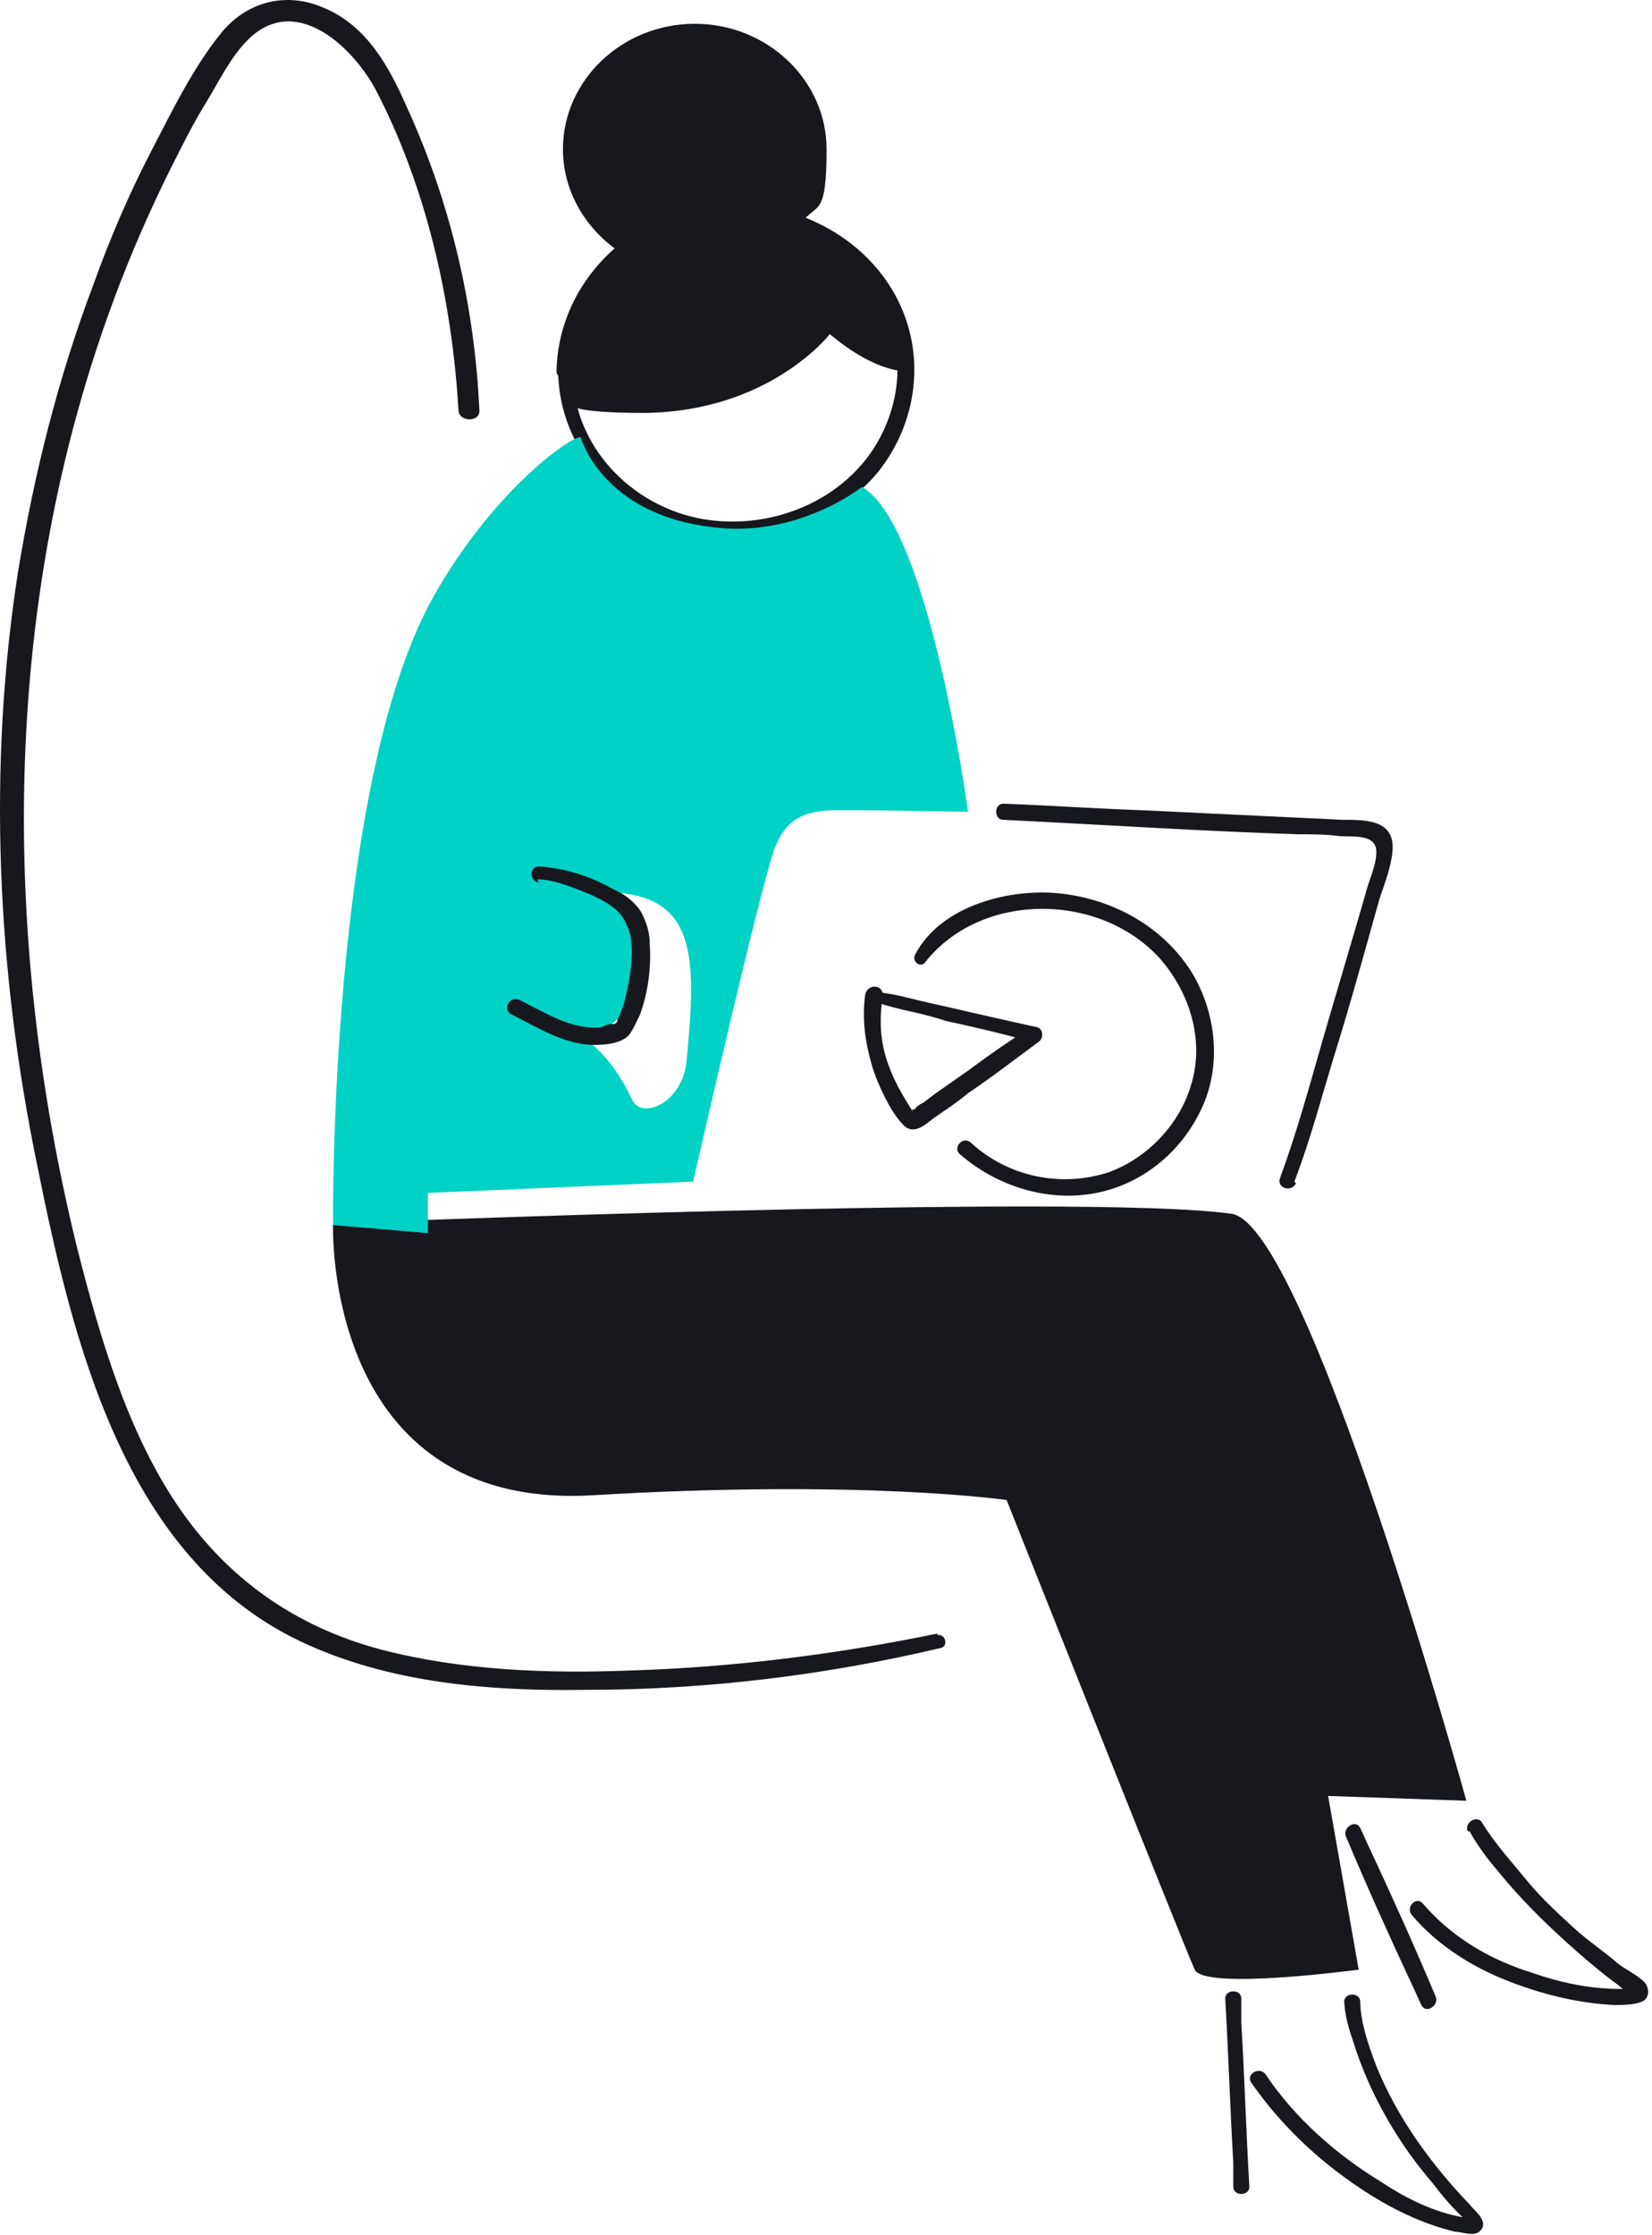 <svg xmlns="http://www.w3.org/2000/svg" width="122" height="165" viewBox="0 0 122 165" fill="none"><path d="M24.596 90.437C24.596 90.437 23.884 111.568 43.829 110.381C63.773 109.194 74.339 110.737 74.339 110.737C74.339 110.737 87.516 143.859 88.229 145.403C88.941 146.946 100.338 145.403 100.338 145.403L98.082 132.581L108.292 132.937C108.292 132.937 96.539 90.437 90.959 89.606C80.037 88.062 24.715 90.318 24.715 90.318L24.596 90.437Z" fill="#17171E"></path><path d="M95.589 87.231C96.776 84.145 97.607 80.939 98.557 77.853C99.744 74.054 100.812 70.136 101.881 66.337C102.237 65.269 102.712 64.081 102.831 62.894C103.068 60.52 100.931 60.52 99.15 60.52C94.164 60.282 89.178 60.045 84.192 59.808C80.868 59.689 77.425 59.452 74.101 59.333C73.389 59.333 73.389 60.52 74.101 60.52C81.343 60.876 88.585 61.351 95.826 61.588C96.776 61.588 97.844 61.588 98.794 61.707C99.744 61.826 101.643 61.47 101.643 62.894C101.643 63.963 101.05 65.031 100.812 66.1C99.744 69.78 98.675 73.341 97.607 77.022C96.657 80.346 95.708 83.788 94.52 86.994C94.283 87.706 95.352 88.062 95.708 87.35L95.589 87.231Z" fill="#17171E"></path><path d="M99.388 135.549C100.931 139.229 102.593 142.91 104.255 146.471C104.493 146.946 104.73 147.539 104.968 148.014C105.324 148.727 106.274 148.014 106.036 147.421C104.493 143.741 102.831 140.06 101.169 136.499C100.931 136.024 100.694 135.43 100.456 134.955C100.1 134.243 99.15 134.955 99.388 135.549Z" fill="#17171E"></path><path d="M99.269 147.539C99.269 148.727 99.625 149.795 99.981 150.864C100.931 153.831 102.356 156.562 104.137 159.055C104.73 159.886 105.324 160.598 105.917 161.311C106.63 162.26 107.461 163.21 108.41 164.041C108.41 163.922 108.41 163.804 108.41 163.685H108.529C108.529 163.685 108.173 163.685 108.054 163.685C105.917 163.329 103.78 162.26 102 161.073C98.676 159.055 95.589 156.324 93.452 153.119C92.977 152.526 92.027 153.119 92.384 153.713C94.52 156.799 97.251 159.411 100.456 161.548C102.593 162.973 104.968 164.16 107.461 164.753C107.935 164.753 108.767 165.109 109.241 164.753C110.072 164.041 108.885 163.21 108.529 162.735C105.68 159.767 103.187 156.324 101.644 152.526C101.05 150.982 100.456 149.201 100.456 147.777C100.456 147.065 99.269 147.065 99.269 147.777V147.539Z" fill="#17171E"></path><path d="M108.529 135.193C109.123 136.261 109.835 137.211 110.547 138.042C112.566 140.535 114.94 142.791 117.314 144.809C118.026 145.403 118.739 145.996 119.57 146.59C119.807 146.827 120.401 147.302 120.52 147.302V147.065L120.638 146.827H120.401C120.163 146.827 119.807 146.827 119.57 146.827C117.433 146.827 115.177 146.352 113.159 145.64C110.072 144.69 107.223 143.028 105.086 140.535C104.611 139.942 103.78 140.773 104.255 141.366C106.274 143.741 109.004 145.403 111.972 146.471C114.228 147.302 116.721 147.896 119.214 148.014C119.807 148.014 120.638 148.014 121.232 147.777C121.825 147.539 121.825 146.827 121.469 146.352C120.876 145.759 120.045 145.403 119.451 144.928C118.501 144.097 117.433 143.384 116.483 142.553C115.177 141.366 113.871 140.179 112.803 138.873C111.734 137.567 110.429 136.143 109.479 134.599C109.123 133.887 108.054 134.599 108.41 135.193H108.529Z" fill="#17171E"></path><path d="M41.217 27.279C41.217 32.621 44.897 37.133 49.883 38.913C54.869 40.694 61.161 39.151 64.722 34.996C68.047 30.959 68.522 25.261 65.554 20.869C62.586 16.476 57.006 14.339 51.664 15.289C45.846 16.357 41.217 21.343 41.098 27.398C41.098 28.11 42.285 28.11 42.285 27.398C42.285 22.53 45.609 18.375 50.239 16.832C54.869 15.289 60.211 16.595 63.535 20.275C66.859 23.955 67.097 28.941 64.604 32.978C61.992 37.133 56.769 39.151 51.901 38.32C46.559 37.37 42.285 32.859 42.285 27.398C42.285 26.686 41.098 26.686 41.098 27.398L41.217 27.279Z" fill="#17171E"></path><path d="M45.965 18.732C43.353 17.07 41.573 14.22 41.573 11.015C41.573 5.91 45.965 1.755 51.308 1.755C56.65 1.755 61.042 5.91 61.042 11.015C61.042 16.12 60.33 14.933 59.143 16.476C63.654 18.257 66.978 22.412 66.978 27.398C66.978 27.398 64.841 27.635 61.28 24.667C61.28 24.667 56.887 30.366 47.627 30.485C42.048 30.485 42.285 29.891 42.285 29.891C41.217 25.38 42.997 21.462 46.084 18.85L45.965 18.732Z" fill="#17171E"></path><path d="M90.484 147.539C90.721 151.576 90.84 155.612 91.078 159.649C91.078 160.242 91.078 160.836 91.078 161.429C91.078 162.142 92.265 162.142 92.265 161.429C92.027 157.393 91.909 153.357 91.671 149.32C91.671 148.727 91.671 148.133 91.671 147.539C91.671 146.827 90.484 146.827 90.484 147.539Z" fill="#17171E"></path><path d="M63.773 73.579C64.722 74.054 65.672 74.291 66.622 74.528C67.69 74.766 68.759 75.003 69.827 75.359C71.964 75.834 74.101 76.309 76.119 76.903V75.834C74.457 76.903 72.914 77.971 71.489 79.04C70.658 79.633 69.946 80.108 69.115 80.702L68.165 81.414C67.928 81.533 67.69 81.651 67.572 81.889C67.334 81.889 67.334 81.889 67.453 82.126C66.622 80.82 65.91 79.633 65.435 78.09C64.96 76.547 64.96 75.003 65.197 73.46C65.197 72.629 64.01 72.629 63.891 73.46C63.654 75.241 63.891 76.903 64.366 78.565C64.604 79.396 64.96 80.227 65.316 80.939C65.672 81.651 66.147 82.483 66.741 83.076C67.453 83.788 68.284 83.076 68.877 82.601C69.709 82.008 70.658 81.414 71.489 80.702C73.27 79.515 74.932 78.209 76.713 76.903C77.069 76.665 77.069 75.953 76.594 75.834C74.457 75.359 72.32 74.885 70.302 74.41C69.234 74.172 68.165 73.935 67.216 73.698C66.266 73.46 65.197 73.223 64.129 73.223C63.891 73.223 63.773 73.579 64.129 73.698L63.773 73.579Z" fill="#17171E"></path><path d="M68.284 71.086C72.439 65.743 81.343 65.862 85.736 70.848C87.872 73.341 88.941 76.784 87.991 79.99C87.16 82.957 84.786 85.451 81.937 86.519C78.375 87.706 74.457 86.875 71.727 84.382C71.133 83.788 70.302 84.738 70.896 85.213C73.626 87.587 77.425 88.775 80.987 88.062C84.548 87.35 87.397 84.857 88.822 81.651C90.247 78.446 89.772 74.528 87.872 71.561C85.736 68.355 82.293 66.456 78.494 65.981C74.695 65.506 69.471 66.812 67.572 70.492C67.334 70.967 67.928 71.442 68.284 71.086Z" fill="#17171E"></path><path d="M24.596 90.437L31.601 91.03V88.062L51.189 87.231C51.189 87.231 56.175 65.269 57.243 62.538C58.312 59.808 60.33 59.808 62.467 59.808C64.604 59.808 71.49 59.926 71.49 59.926C71.49 59.926 68.64 38.795 63.654 35.946C63.654 35.946 58.906 39.744 52.614 38.913C44.422 37.964 42.879 32.265 42.879 32.265C42.048 32.265 36.349 36.302 31.957 44.137C24.24 58.027 24.596 90.555 24.596 90.555V90.437ZM40.029 75.716C42.997 76.665 46.322 76.784 47.153 71.798C47.983 66.812 44.541 65.862 44.541 65.862C51.545 65.862 51.426 70.611 50.714 78.209C50.477 81.414 47.39 82.72 46.678 81.177C43.828 75.122 40.029 75.716 40.029 75.716Z" fill="#00D2C6"></path><path d="M39.673 64.912C40.86 64.912 42.285 65.506 43.472 65.981C44.303 66.337 45.253 66.812 45.846 67.524C46.203 67.999 46.44 68.593 46.559 69.068C46.796 70.492 46.559 72.154 46.203 73.579C46.084 74.172 45.846 74.766 45.609 75.241C45.609 75.36 45.609 75.478 45.372 75.597H45.134C44.897 75.597 44.659 75.716 44.422 75.834C42.285 76.072 40.267 74.766 38.367 73.816C37.655 73.46 37.061 74.529 37.774 74.885C39.673 75.834 41.691 77.14 43.947 77.14C44.778 77.14 45.846 77.022 46.44 76.428C46.796 75.953 47.034 75.36 47.271 74.885C47.865 73.223 48.102 71.442 47.983 69.661C47.983 68.83 47.746 68.118 47.39 67.406C46.915 66.575 46.084 65.981 45.253 65.625C43.591 64.675 41.691 64.082 39.792 63.963C39.08 63.963 39.08 65.031 39.792 65.15L39.673 64.912Z" fill="#17171E"></path><path d="M69.234 120.591C61.755 122.134 54.157 123.084 46.559 123.321C40.386 123.559 34.094 123.321 28.158 121.778C21.866 120.116 16.761 116.554 13.081 111.093C9.4 105.632 7.382 98.747 5.72 92.217C-0.809 65.743 0.259 37.133 12.606 12.44C13.437 10.777 14.268 9.116 15.218 7.572C16.167 6.029 16.998 4.248 18.304 2.942C21.747 -0.501 25.902 3.298 27.683 6.504C31.482 13.745 33.381 22.174 33.856 30.247C33.856 31.197 35.518 31.197 35.4 30.247C35.043 22.53 33.263 14.933 30.057 7.928C28.751 4.96 27.089 1.874 23.884 0.568C21.154 -0.619 18.304 0.093 16.405 2.349C14.268 4.96 12.725 8.166 11.181 11.134C9.519 14.339 8.095 17.663 6.907 20.987C4.296 27.873 2.515 34.996 1.328 42.237C-0.928 56.721 -0.216 71.679 2.752 86.044C5.364 98.984 9.163 115.011 22.222 121.184C28.751 124.271 36.23 124.865 43.353 124.746C52.139 124.746 60.924 123.677 69.471 121.659C70.065 121.54 69.827 120.591 69.234 120.709V120.591Z" fill="#17171E"></path></svg>